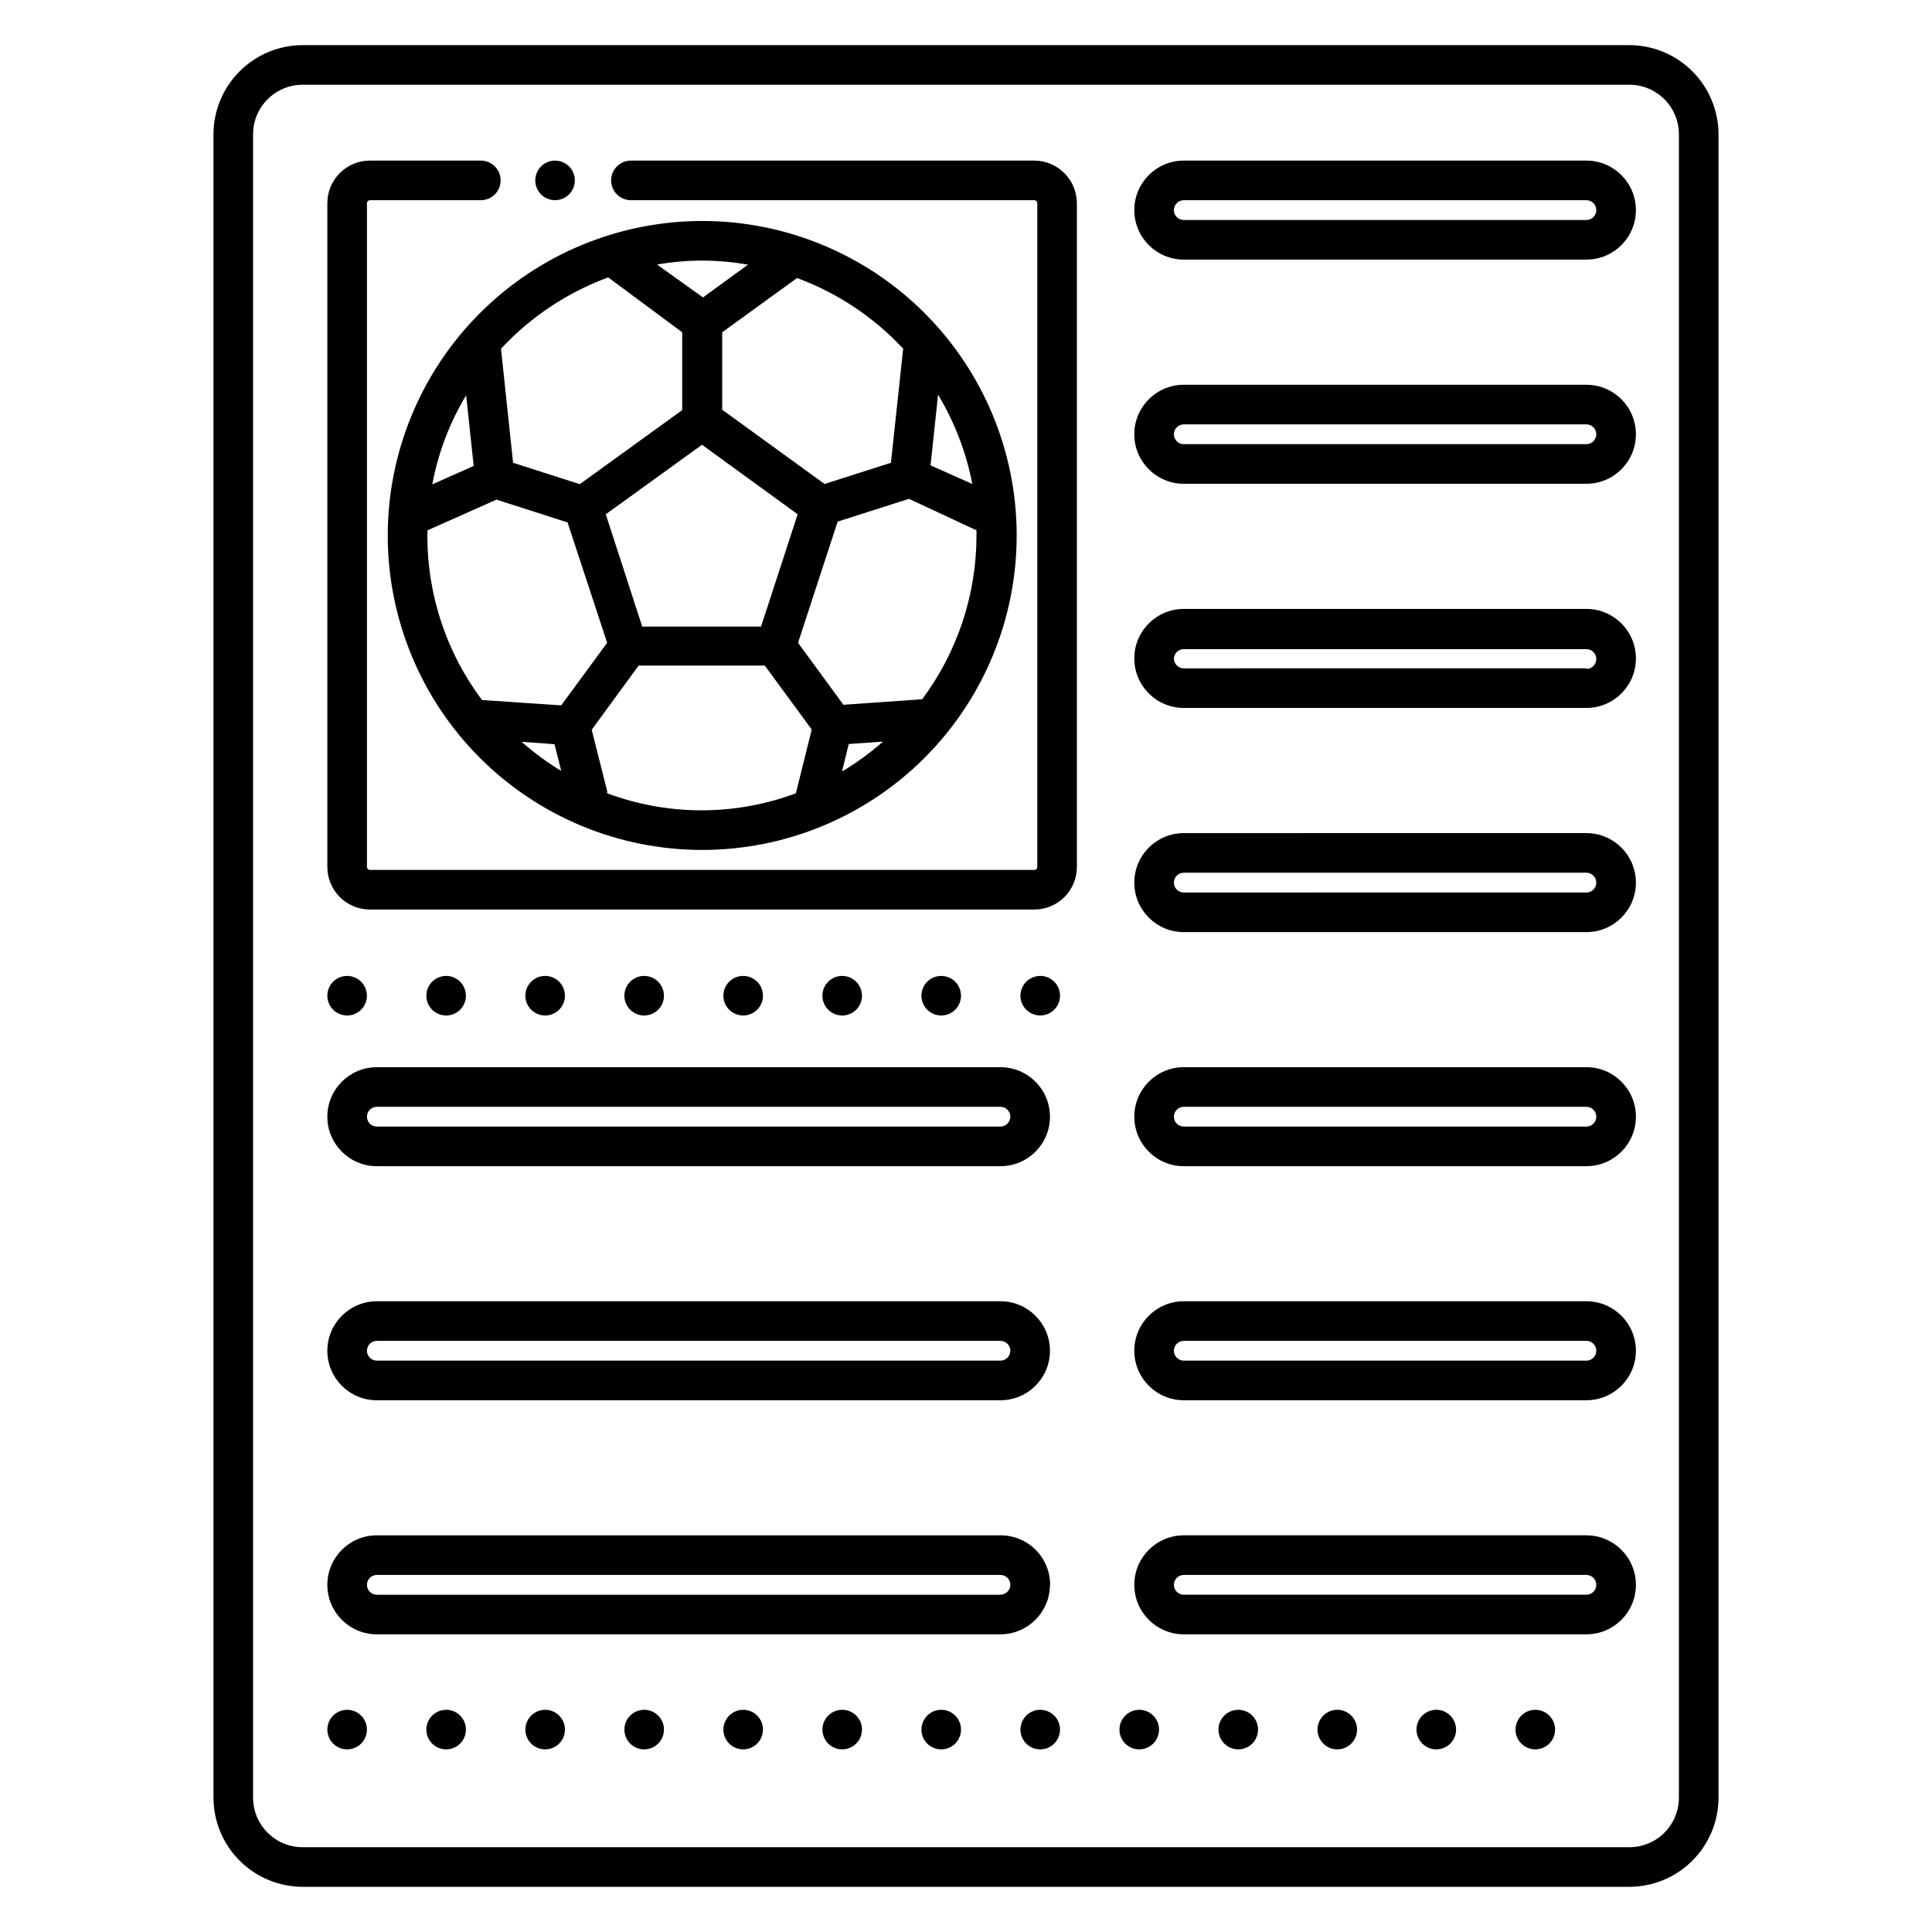 <?xml version="1.0" encoding="UTF-8"?>
<!-- Uploaded to: SVG Repo, www.svgrepo.com, Generator: SVG Repo Mixer Tools -->
<svg fill="#000000" width="800px" height="800px" version="1.1" viewBox="144 144 512 512" xmlns="http://www.w3.org/2000/svg">
 <path d="m575.81 155.96h-351.62c-6.262 0.016-12.258 2.508-16.684 6.934-4.426 4.426-6.922 10.426-6.934 16.684v440.83c0.012 6.262 2.508 12.258 6.934 16.684 4.426 4.426 10.422 6.918 16.684 6.934h351.62c6.258-0.016 12.258-2.508 16.684-6.934 4.426-4.426 6.918-10.422 6.93-16.684v-440.83c-0.012-6.258-2.504-12.258-6.93-16.684-4.426-4.426-10.426-6.918-16.684-6.934zm13.117 464.45c0 3.481-1.383 6.816-3.84 9.277-2.461 2.461-5.801 3.844-9.277 3.844h-351.62c-7.246 0-13.121-5.875-13.121-13.121v-440.83c0-7.246 5.875-13.121 13.121-13.121h351.62c3.477 0 6.816 1.383 9.277 3.844 2.457 2.461 3.84 5.797 3.84 9.277zm-159.54-422.57v175.91c0 6.231-5.051 11.285-11.281 11.285h-176.07c-6.234 0-11.285-5.055-11.285-11.285v-175.91c0-6.231 5.051-11.281 11.285-11.281h29.391-0.004c2.898 0 5.25 2.348 5.25 5.246 0 2.898-2.352 5.25-5.25 5.25h-29.387c-0.438 0-0.789 0.352-0.789 0.785v175.91c0 0.434 0.352 0.789 0.789 0.789h176.07c0.434 0 0.785-0.355 0.785-0.789v-175.91c0-0.434-0.352-0.785-0.785-0.785h-106.9c-2.898 0-5.25-2.352-5.25-5.25 0-2.898 2.352-5.246 5.25-5.246h106.9c6.219 0.027 11.254 5.062 11.281 11.281zm-182.63 88.062c0 22.105 8.781 43.305 24.414 58.938 15.633 15.629 36.836 24.406 58.941 24.402s43.305-8.793 58.93-24.43c15.625-15.637 24.398-36.84 24.391-58.945-0.008-22.105-8.801-43.301-24.441-58.926-15.637-15.621-36.844-24.391-58.949-24.379-22.09 0.031-43.266 8.82-58.879 24.445-15.617 15.625-24.395 36.805-24.406 58.895zm22.777-18.422-10.969 4.879v0.004c1.555-8.344 4.594-16.344 8.973-23.617zm-12.23 17.059 18.262-8.133 18.84 6.035 10.496 31.906-12.176 16.582-20.992-1.418 0.004 0.004c-9.402-12.539-14.484-27.785-14.484-43.457 0-0.68 0.051-1.152 0.051-1.52zm72.738-22.672 25.348 18.422-9.707 29.758h-31.488l-9.656-29.758zm-39.098 79.352 1.785 7.086v-0.004c-3.723-2.254-7.234-4.836-10.496-7.715zm13.961 12.91v-0.473l-4.094-16.27 12.438-17.004h33.43l12.438 16.949-4.199 16.898c-16.129 6.019-33.887 6.019-50.012 0zm73.105-13.594h-0.004c-3.371 2.965-7.008 5.617-10.863 7.926l1.785-7.293zm10.496-11.23-20.992 1.469-12.02-16.426 10.496-32.117 18.895-6.035 17.895 8.344v1.625c-0.055 15.551-5.094 30.672-14.379 43.141zm4.094-80.715h-0.004c4.391 7.297 7.465 15.309 9.082 23.668l-11.074-4.934zm-9.238-12.281-3.254 30.332-17.582 5.617-27.133-19.68v-20.52l19.836-14.379h0.004c10.668 3.938 20.266 10.316 28.023 18.629zm-41.094-22.199-11.965 8.711-12.176-8.711c7.898-1.402 15.98-1.402 23.879 0zm-37 3.465 19.523 14.484v20.625l-27.129 19.625-17.688-5.668-3.203-30.23v0.004c7.812-8.398 17.484-14.852 28.234-18.84zm-19.414-25.77c0-2.121 1.277-4.035 3.238-4.848s4.219-0.363 5.719 1.137c1.5 1.504 1.949 3.758 1.137 5.719-0.812 1.961-2.723 3.242-4.848 3.242-2.898 0-5.246-2.352-5.246-5.25zm278.57-5.246h-106.7c-7.246 0-13.121 5.875-13.121 13.121s5.875 13.117 13.121 13.117h106.69c7.246 0 13.121-5.871 13.121-13.117s-5.875-13.121-13.121-13.121zm0 15.742h-106.7c-1.449 0-2.625-1.172-2.625-2.621 0-1.449 1.176-2.625 2.625-2.625h106.69c0.695 0 1.363 0.277 1.855 0.77 0.492 0.492 0.77 1.156 0.77 1.855 0 0.695-0.277 1.363-0.77 1.855-0.492 0.488-1.16 0.766-1.855 0.766zm0 43.664h-106.7c-7.246 0-13.121 5.875-13.121 13.121s5.875 13.121 13.121 13.121h106.69c7.246 0 13.121-5.875 13.121-13.121s-5.875-13.121-13.121-13.121zm0 15.742-106.7 0.004c-1.449 0-2.625-1.176-2.625-2.625 0-1.449 1.176-2.625 2.625-2.625h106.69c0.695 0 1.363 0.277 1.855 0.77 0.492 0.492 0.77 1.16 0.77 1.855 0 0.695-0.277 1.363-0.77 1.855-0.492 0.492-1.16 0.77-1.855 0.77zm0 43.664h-106.7c-7.246 0-13.121 5.875-13.121 13.121s5.875 13.121 13.121 13.121h106.69c7.246 0 13.121-5.875 13.121-13.121s-5.875-13.121-13.121-13.121zm0 15.742-106.7 0.004c-1.449 0-2.625-1.176-2.625-2.625 0.086-1.387 1.234-2.469 2.625-2.465h106.69c0.695 0 1.363 0.277 1.855 0.766 0.492 0.492 0.77 1.16 0.77 1.855 0 0.699-0.277 1.367-0.77 1.855-0.492 0.492-1.16 0.77-1.855 0.77zm0 43.664-106.7 0.004c-7.246 0-13.121 5.875-13.121 13.121 0 7.242 5.875 13.117 13.121 13.117h106.69c7.246 0 13.121-5.875 13.121-13.117 0-7.246-5.875-13.121-13.121-13.121zm0 15.742-106.7 0.004c-1.449 0-2.625-1.172-2.625-2.621s1.176-2.625 2.625-2.625h106.69c0.695 0 1.363 0.277 1.855 0.77 0.492 0.488 0.77 1.156 0.77 1.855 0 0.695-0.277 1.363-0.77 1.855-0.492 0.488-1.16 0.766-1.855 0.766zm0 46.289-106.7 0.004c-7.246 0-13.121 5.875-13.121 13.121s5.875 13.117 13.121 13.117h106.69c7.246 0 13.121-5.871 13.121-13.117s-5.875-13.121-13.121-13.121zm0 15.742-106.7 0.004c-1.449 0-2.625-1.172-2.625-2.621s1.176-2.625 2.625-2.625h106.69c0.695 0 1.363 0.277 1.855 0.77 0.492 0.492 0.77 1.156 0.77 1.855 0 0.695-0.277 1.363-0.77 1.855-0.492 0.492-1.16 0.766-1.855 0.766zm0 46.289-106.7 0.004c-7.246 0-13.121 5.875-13.121 13.121s5.875 13.117 13.121 13.117h106.69c7.246 0 13.121-5.871 13.121-13.117s-5.875-13.121-13.121-13.121zm0 15.742-106.7 0.004c-1.449 0-2.625-1.172-2.625-2.621s1.176-2.625 2.625-2.625h106.69c0.695 0 1.363 0.277 1.855 0.77 0.492 0.492 0.77 1.16 0.77 1.855s-0.277 1.363-0.77 1.855c-0.492 0.492-1.16 0.766-1.855 0.766zm0 46.289-106.7 0.004c-7.246 0-13.121 5.875-13.121 13.121s5.875 13.117 13.121 13.117h106.69c7.246 0 13.121-5.871 13.121-13.117s-5.875-13.121-13.121-13.121zm0 15.742-106.7 0.004c-1.449 0-2.625-1.172-2.625-2.621s1.176-2.625 2.625-2.625h106.69c0.695 0 1.363 0.277 1.855 0.77 0.492 0.492 0.77 1.16 0.77 1.855s-0.277 1.363-0.77 1.855c-0.492 0.492-1.16 0.766-1.855 0.766zm-320.55-113.56h165.26c7.246 0 13.121-5.871 13.121-13.117s-5.875-13.121-13.121-13.121h-165.26c-7.246 0-13.121 5.875-13.121 13.121s5.875 13.117 13.121 13.117zm0-15.742h165.26c0.695 0 1.363 0.277 1.855 0.77 0.492 0.492 0.77 1.156 0.77 1.855-0.027 1.438-1.188 2.594-2.625 2.621h-165.26c-1.449 0-2.625-1.172-2.625-2.621s1.176-2.625 2.625-2.625zm0 77.777 165.26-0.004c7.246 0 13.121-5.871 13.121-13.117s-5.875-13.121-13.121-13.121h-165.26c-7.246 0-13.121 5.875-13.121 13.121s5.875 13.117 13.121 13.117zm0-15.742 165.26-0.004c0.695 0 1.363 0.277 1.855 0.77 0.492 0.492 0.77 1.16 0.77 1.855-0.027 1.438-1.188 2.594-2.625 2.621h-165.26c-1.449 0-2.625-1.172-2.625-2.621s1.176-2.625 2.625-2.625zm178.43 64.656-0.004-0.004c0-3.481-1.379-6.816-3.84-9.277-2.461-2.461-5.797-3.844-9.277-3.844h-165.31c-7.246 0-13.121 5.875-13.121 13.121s5.875 13.117 13.121 13.117h165.26c7.234-0.027 13.094-5.883 13.121-13.117zm-13.121 2.625-165.31-0.008c-1.449 0-2.625-1.172-2.625-2.621s1.176-2.625 2.625-2.625h165.26c0.695 0 1.363 0.277 1.855 0.77 0.492 0.492 0.77 1.16 0.77 1.855-0.027 1.438-1.188 2.594-2.625 2.621zm120.7 35.738v-0.004c0 2.121-1.277 4.035-3.238 4.848-1.961 0.812-4.219 0.363-5.719-1.137-1.504-1.504-1.953-3.758-1.141-5.719 0.812-1.961 2.727-3.242 4.852-3.242 1.391 0 2.727 0.555 3.711 1.539 0.984 0.984 1.535 2.316 1.535 3.711zm-236.16 0v-0.004c0 2.121-1.277 4.035-3.238 4.848-1.961 0.812-4.219 0.363-5.723-1.137-1.5-1.504-1.949-3.758-1.137-5.719 0.812-1.961 2.727-3.242 4.848-3.242 1.395 0 2.727 0.555 3.711 1.539s1.539 2.316 1.539 3.711zm-52.48 0v-0.004c0 2.121-1.277 4.035-3.238 4.848-1.961 0.812-4.219 0.363-5.723-1.137-1.5-1.504-1.949-3.758-1.137-5.719 0.812-1.961 2.727-3.242 4.848-3.242 1.395 0 2.731 0.555 3.711 1.539 0.984 0.984 1.539 2.316 1.539 3.711zm78.719 0v-0.004c0 2.121-1.277 4.035-3.238 4.848-1.961 0.812-4.219 0.363-5.719-1.137-1.5-1.504-1.949-3.758-1.137-5.719 0.812-1.961 2.723-3.242 4.848-3.242 1.391 0 2.727 0.555 3.711 1.539 0.984 0.984 1.535 2.316 1.535 3.711zm-52.48 0v-0.004c0 2.121-1.277 4.035-3.238 4.848-1.961 0.812-4.219 0.363-5.719-1.137-1.5-1.504-1.949-3.758-1.137-5.719 0.812-1.961 2.727-3.242 4.848-3.242 1.391 0 2.727 0.555 3.711 1.539s1.535 2.316 1.535 3.711zm104.96 0v-0.004c0 2.121-1.277 4.035-3.238 4.848-1.961 0.812-4.219 0.363-5.719-1.137-1.5-1.504-1.949-3.758-1.137-5.719 0.812-1.961 2.723-3.242 4.848-3.242 1.391 0 2.727 0.555 3.711 1.539s1.535 2.316 1.535 3.711zm-26.238 0v-0.004c0 2.121-1.281 4.035-3.242 4.848-1.961 0.812-4.215 0.363-5.719-1.137-1.5-1.504-1.949-3.758-1.137-5.719 0.812-1.961 2.727-3.242 4.848-3.242 1.395 0 2.727 0.555 3.711 1.539s1.539 2.316 1.539 3.711zm157.44 0v-0.004c0 2.121-1.281 4.035-3.242 4.848s-4.219 0.363-5.719-1.137c-1.5-1.504-1.949-3.758-1.137-5.719 0.812-1.961 2.727-3.242 4.848-3.242 1.391 0 2.727 0.555 3.711 1.539s1.539 2.316 1.539 3.711zm-104.96 0v-0.004c0 2.121-1.281 4.035-3.242 4.848-1.961 0.812-4.219 0.363-5.719-1.137-1.5-1.504-1.949-3.758-1.137-5.719 0.812-1.961 2.727-3.242 4.848-3.242 1.395 0 2.727 0.555 3.711 1.539 0.984 0.984 1.539 2.316 1.539 3.711zm157.44 0v-0.004c0 2.121-1.281 4.035-3.242 4.848-1.961 0.812-4.219 0.363-5.719-1.137-1.5-1.504-1.949-3.758-1.137-5.719 0.812-1.961 2.727-3.242 4.848-3.242 1.391 0 2.727 0.555 3.711 1.539s1.539 2.316 1.539 3.711zm-78.719 0-0.004-0.004c0 2.121-1.277 4.035-3.238 4.848-1.961 0.812-4.219 0.363-5.719-1.137-1.504-1.504-1.953-3.758-1.141-5.719 0.812-1.961 2.727-3.242 4.852-3.242 1.391 0 2.727 0.555 3.711 1.539s1.535 2.316 1.535 3.711zm-52.48 0-0.004-0.004c0 2.121-1.277 4.035-3.238 4.848s-4.219 0.363-5.719-1.137c-1.504-1.504-1.949-3.758-1.141-5.719 0.812-1.961 2.727-3.242 4.852-3.242 1.391 0 2.727 0.555 3.711 1.539s1.535 2.316 1.535 3.711zm26.238 0v-0.004c0 2.121-1.281 4.035-3.242 4.848-1.961 0.812-4.219 0.363-5.719-1.137-1.5-1.504-1.949-3.758-1.137-5.719 0.812-1.961 2.727-3.242 4.848-3.242 1.391 0 2.727 0.555 3.711 1.539s1.539 2.316 1.539 3.711zm-26.238-194.49-0.004-0.004c0 2.121-1.277 4.035-3.238 4.848s-4.219 0.363-5.719-1.137c-1.504-1.5-1.949-3.758-1.141-5.719 0.812-1.961 2.727-3.242 4.852-3.242 1.391 0 2.727 0.555 3.711 1.539s1.535 2.32 1.535 3.711zm-110.21 5.246-0.004-0.004c-2.125 0-4.035-1.277-4.848-3.238-0.812-1.961-0.363-4.219 1.137-5.719s3.758-1.949 5.719-1.137c1.961 0.812 3.238 2.723 3.238 4.848 0 1.391-0.551 2.727-1.535 3.711-0.984 0.984-2.32 1.535-3.711 1.535zm-52.48 0-0.004-0.004c-2.121 0-4.035-1.277-4.848-3.238-0.812-1.961-0.363-4.219 1.137-5.719s3.758-1.949 5.719-1.137c1.961 0.812 3.238 2.723 3.238 4.848 0 1.391-0.551 2.727-1.535 3.711s-2.32 1.535-3.711 1.535zm26.238 0-0.004-0.004c-2.121 0-4.035-1.277-4.848-3.238-0.812-1.961-0.363-4.219 1.137-5.719 1.504-1.5 3.762-1.949 5.723-1.137 1.961 0.812 3.238 2.723 3.238 4.848 0 1.391-0.555 2.727-1.539 3.711s-2.316 1.535-3.711 1.535zm52.48 0-0.004-0.004c-2.121 0-4.035-1.277-4.848-3.238-0.812-1.961-0.363-4.219 1.137-5.719 1.504-1.5 3.758-1.949 5.719-1.137 1.961 0.812 3.242 2.723 3.242 4.848 0 1.391-0.555 2.727-1.539 3.711s-2.316 1.535-3.711 1.535zm26.238 0v-0.004c-2.125 0-4.035-1.277-4.848-3.238-0.812-1.961-0.363-4.219 1.137-5.719s3.758-1.949 5.719-1.137c1.961 0.812 3.238 2.723 3.238 4.848 0 1.391-0.551 2.727-1.535 3.711s-2.32 1.535-3.711 1.535zm26.238 0v-0.004c-2.121 0-4.035-1.277-4.848-3.238-0.812-1.961-0.363-4.219 1.137-5.719s3.758-1.949 5.719-1.137c1.961 0.812 3.242 2.723 3.242 4.848 0 1.391-0.555 2.727-1.539 3.711-0.984 0.984-2.316 1.535-3.711 1.535zm-157.44 0v-0.004c-2.121 0-4.035-1.277-4.848-3.238-0.812-1.961-0.363-4.219 1.137-5.719 1.504-1.5 3.762-1.949 5.723-1.137 1.961 0.812 3.238 2.723 3.238 4.848 0 1.391-0.555 2.727-1.539 3.711-0.98 0.984-2.316 1.535-3.711 1.535z"/>
</svg>